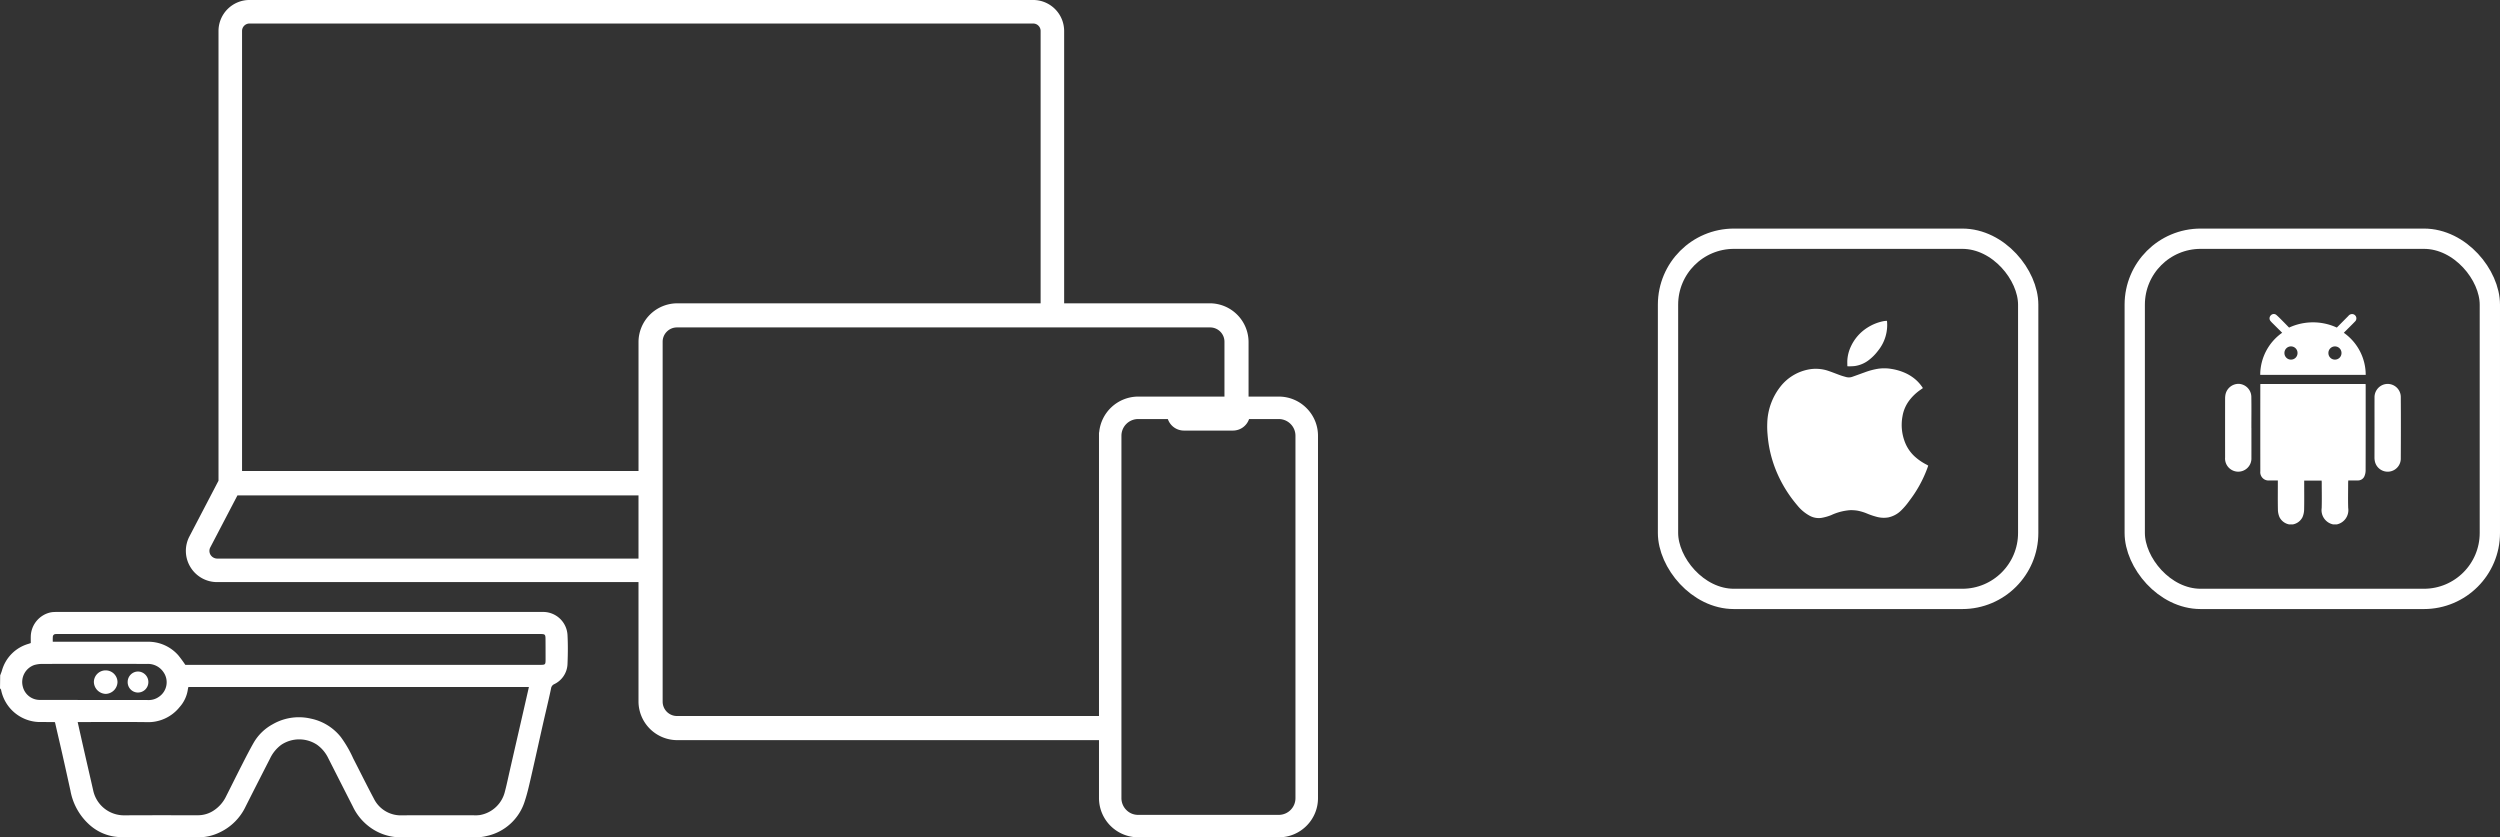 <svg xmlns="http://www.w3.org/2000/svg" width="492.799" height="165.055" viewBox="0 0 492.799 165.055"><rect x="0" y="0" width="492.799" height="165.055" fill="#333333" stroke="none"/><g id="Group_2485" data-name="Group 2485" transform="translate(-815.001 -3849.12)"><g id="Group_2484" data-name="Group 2484" transform="translate(299.799 -193.943)"><g id="Group_2482" data-name="Group 2482" transform="translate(933.601 4088.12)"><g id="Rectangle_580" data-name="Rectangle 580" transform="translate(0.4 -0.001)" fill="none" stroke="#fff" stroke-width="4"><rect width="74" height="75" rx="15" stroke="none"></rect><rect x="2" y="2" width="70" height="71" rx="13" fill="none"></rect></g><g id="Group_2480" data-name="Group 2480" transform="translate(20.206 16.838)"><path id="Path_1285" data-name="Path 1285" d="M244.253,409a2.683,2.683,0,0,1-1.9-1.432,3.869,3.869,0,0,1-.312-1.439c-.036-1.754-.014-3.51-.014-5.265v-.528c-.576,0-1.112,0-1.648,0a1.629,1.629,0,0,1-1.806-1.806q-.01-8.485,0-16.97c0-.067.008-.134.014-.234h20.736c.007.134.019.265.019.4,0,5.549.007,11.1-.012,16.646a2.932,2.932,0,0,1-.3,1.268,1.394,1.394,0,0,1-1.295.693c-.592.015-1.185,0-1.823,0-.01.184-.026.338-.026.493,0,1.647-.042,3.3.011,4.941A2.872,2.872,0,0,1,253.65,409h-.729a2.873,2.873,0,0,1-2.252-3.224c.05-1.658.012-3.318.01-4.977,0-.143-.013-.286-.02-.432h-3.437v.513c0,1.74.023,3.481-.015,5.22a4,4,0,0,1-.321,1.476,2.658,2.658,0,0,1-1.9,1.424Z" transform="translate(-231.625 -367.524)" fill="#fff"></path><path id="Path_1286" data-name="Path 1286" d="M253.606,304.523c.754-.761,1.511-1.529,2.272-2.292a.928.928,0,0,1,.894-.357.851.851,0,0,1,.392,1.48c-.615.644-1.256,1.263-1.886,1.893-.093.094-.183.191-.292.305a10.157,10.157,0,0,1,4.314,8.292H238.506a10.166,10.166,0,0,1,4.326-8.3c-.619-.614-1.227-1.217-1.833-1.821a5.74,5.74,0,0,1-.446-.469.82.82,0,0,1,.036-1.135.784.784,0,0,1,1.129-.056c.418.36.8.761,1.192,1.152.429.43.849.868,1.283,1.312A11.245,11.245,0,0,1,253.606,304.523Zm-9.035,6.316a1.28,1.28,0,0,0,1.286-1.283,1.29,1.29,0,1,0-2.579.005A1.284,1.284,0,0,0,244.572,310.84Zm8.661,0a1.284,1.284,0,0,0,1.293-1.278,1.29,1.29,0,1,0-2.579,0A1.28,1.28,0,0,0,253.233,310.84Z" transform="translate(-231.576 -301.847)" fill="#fff"></path><path id="Path_1287" data-name="Path 1287" d="M203.781,389.82c0,1.97.008,3.941,0,5.911a2.6,2.6,0,1,1-5.187-.085q-.008-5.83,0-11.661a4.117,4.117,0,0,1,.047-.563,2.638,2.638,0,0,1,2.637-2.267,2.6,2.6,0,0,1,2.485,2.47c.04,2.064.011,4.129.011,6.194Z" transform="translate(-198.588 -367.386)" fill="#fff"></path><path id="Path_1288" data-name="Path 1288" d="M368.265,389.846c0-1.97-.006-3.941,0-5.912a2.642,2.642,0,0,1,1.738-2.57,2.587,2.587,0,0,1,3.44,2.492c.033,3.995.023,7.99,0,11.985a2.584,2.584,0,0,1-5.1.676,3.555,3.555,0,0,1-.085-.881C368.261,393.706,368.265,391.776,368.265,389.846Z" transform="translate(-338.806 -367.435)" fill="#fff"></path></g></g><g id="Group_2483" data-name="Group 2483" transform="translate(842 4088.12)"><g id="Rectangle_579" data-name="Rectangle 579" transform="translate(0 -0.001)" fill="none" stroke="#fff" stroke-width="4"><rect width="75" height="75" rx="15" stroke="none"></rect><rect x="2" y="2" width="71" height="71" rx="13" fill="none"></rect></g><g id="Group_2481" data-name="Group 2481" transform="translate(21.553 18.185)"><path id="Path_1289" data-name="Path 1289" d="M305.914,411.925a8.053,8.053,0,0,1-1.767,5.9,9.442,9.442,0,0,1-1.805,1.829,5.884,5.884,0,0,1-2.75,1.179,9.546,9.546,0,0,1-1.489.049c0-.434-.028-.838,0-1.235a7.421,7.421,0,0,1,.724-2.724,8.669,8.669,0,0,1,3.243-3.664,9.176,9.176,0,0,1,3.252-1.286C305.347,411.968,305.736,411.925,305.914,411.925Z" transform="translate(-282.304 -411.925)" fill="#fff"></path><path id="Path_1290" data-name="Path 1290" d="M321.392,420.2c-.16.115-.312.227-.466.333a9.573,9.573,0,0,0-2.124,1.987,7.093,7.093,0,0,0-1.429,3.222,9.377,9.377,0,0,0,.583,5.38,7.5,7.5,0,0,0,2.092,2.8,10.348,10.348,0,0,0,2.047,1.357c.111.058.214.126.346.207-.068.2-.128.389-.2.575a24.453,24.453,0,0,1-3.532,6.374,13.626,13.626,0,0,1-1.564,1.85,5.109,5.109,0,0,1-2.553,1.406,5.3,5.3,0,0,1-2.139-.068,14.24,14.24,0,0,1-2.081-.692,9.383,9.383,0,0,0-1.955-.581,8.8,8.8,0,0,0-1.278-.088,10.66,10.66,0,0,0-3.825.983,9.409,9.409,0,0,1-1.927.543,3.716,3.716,0,0,1-2.275-.4,8.154,8.154,0,0,1-2.485-2.079,25.423,25.423,0,0,1-3.795-5.957,23.766,23.766,0,0,1-1.731-5.472,24.781,24.781,0,0,1-.327-2.513,16.807,16.807,0,0,1-.06-2.271,12.159,12.159,0,0,1,2.639-7.241,9.244,9.244,0,0,1,5.312-3.282,7.678,7.678,0,0,1,4.216.28c.776.267,1.534.577,2.308.853.355.126.722.22,1.085.325a2.065,2.065,0,0,0,1.265-.075c.823-.286,1.637-.594,2.457-.885a13.858,13.858,0,0,1,2.481-.667,8.432,8.432,0,0,1,2.79.032,10.713,10.713,0,0,1,2.534.741,8.49,8.49,0,0,1,2.088,1.291A7.877,7.877,0,0,1,321.392,420.2Z" transform="translate(-290.702 -406.945)" fill="#fff"></path></g></g></g><g id="Group_2313" data-name="Group 2313" transform="translate(1195.881 -3344.409)"><path id="Path_1241" data-name="Path 1241" d="M-273.687,7302.335l-95.216-.007c-.478,0-.956,0-1.439.024a4.087,4.087,0,0,0-.853.142,4.98,4.98,0,0,0-3.62,4.75c-.008.362,0,.724,0,1.085v.135c-.166.062-.318.117-.462.162a7.607,7.607,0,0,0-5.225,5.278c-.063.209-.143.415-.223.618l-.12.313-.034,2.546.117.15a1.082,1.082,0,0,0,.084.1,7.873,7.873,0,0,0,7.472,6.4q1.35,0,2.705.011c.154,0,.308.008.458.02l.4,1.747c.361,1.552.716,3.078,1.062,4.607.514,2.273,1.014,4.546,1.516,6.823l.059.259a11.837,11.837,0,0,0,3.665,6.7,9.448,9.448,0,0,0,6.113,2.52c2.471.037,4.971.043,7.438.043l2.926,0c1.741,0,3.482,0,5.232,0a9.654,9.654,0,0,0,4.157-1.021,10.682,10.682,0,0,0,5.012-5.052q2.375-4.705,4.793-9.417a7.188,7.188,0,0,1,2.226-2.743,6.367,6.367,0,0,1,7.064-.011,6.969,6.969,0,0,1,2.218,2.665q2.406,4.75,4.819,9.481a10.722,10.722,0,0,0,3.172,3.945,10.3,10.3,0,0,0,6.112,2.155q7.628,0,15.261-.018a7.739,7.739,0,0,0,1.8-.235,10.078,10.078,0,0,0,7.587-6.963c.461-1.4.795-2.855,1.116-4.262l.129-.556c.473-2.058.932-4.118,1.391-6.179q.452-2.032.91-4.062.283-1.25.578-2.5c.35-1.5.7-3,1.028-4.553a1.079,1.079,0,0,1,.609-.857,4.588,4.588,0,0,0,2.638-4c.088-2.138.088-3.994,0-5.672A4.811,4.811,0,0,0-273.687,7302.335Zm-13.9,40.076-3.863,0c-3.366,0-6.728-.008-10.121.012a5.917,5.917,0,0,1-5.622-3.309c-.9-1.691-1.769-3.4-2.636-5.111-.478-.944-.956-1.887-1.426-2.8a22.954,22.954,0,0,0-2.44-4.209,10.189,10.189,0,0,0-5.98-3.649,10.378,10.378,0,0,0-2.288-.256,10.334,10.334,0,0,0-5.154,1.377,9.648,9.648,0,0,0-3.742,3.614c-.813,1.425-1.569,2.907-2.329,4.395-.539,1.053-1.068,2.111-1.6,3.17-.5,1-.995,1.991-1.508,3a6.9,6.9,0,0,1-2.45,2.824,5.592,5.592,0,0,1-3.03.939l-3.907,0q-5.4-.012-10.8.016a6.207,6.207,0,0,1-6-4.794q-.407-1.807-.825-3.609l-.68-2.968q-.8-3.505-1.58-7.015l4.315-.007c3.069-.009,6.14-.017,9.192.02a7.928,7.928,0,0,0,6.584-2.962,6.638,6.638,0,0,0,1.634-3.531c.027-.145.059-.287.1-.428h67.121q-.948,4.173-1.908,8.343-.973,4.228-1.935,8.453l-.254,1.134c-.192.87-.384,1.741-.62,2.621a6.16,6.16,0,0,1-4.927,4.685A6.444,6.444,0,0,1-287.586,7342.411Zm-61.894-23.4-.119.081a3.427,3.427,0,0,1-2.114.606q-2.343-.012-4.686-.012h-2.96l-4.471,0q-4.545,0-9.084-.013h-.014a3.434,3.434,0,0,1-3.446-2.587,3.547,3.547,0,0,1,2.28-4.3,5.79,5.79,0,0,1,1.426-.207q10.382-.021,20.788,0a3.678,3.678,0,0,1,3.217,1.611A3.46,3.46,0,0,1-349.481,7319.009Zm45.573-6.247h-40.441q-.637-.959-1.376-1.875a7.869,7.869,0,0,0-6.159-2.678q-5.95-.012-11.9,0l-6.693,0c-.006-.336-.011-.634.012-.979a.547.547,0,0,1,.589-.538,3.918,3.918,0,0,1,.491-.011l94.755,0c1.282,0,1.282,0,1.283,1.335.009,1.075.01,2.151.01,3.226l0,.55c-.007.9-.072.966-1,.968q-5.119.006-10.235,0c-2.085,0-5.017,0-8.107,0Z" transform="translate(0 11.822)" fill="#fff"></path><path id="Path_1242" data-name="Path 1242" d="M-361.755,7312.725a2.321,2.321,0,0,0-2.432,2.175l0,.118v.023a2.412,2.412,0,0,0,2.355,2.317,2.4,2.4,0,0,0,2.3-2.317v-.032A2.33,2.33,0,0,0-361.755,7312.725Z" transform="translate(1.813 12.951)" fill="#fff"></path><path id="Path_1243" data-name="Path 1243" d="M-356.185,7312.926h-.009a2.055,2.055,0,0,0-1.984,2.022,2.031,2.031,0,0,0,.541,1.467,2.016,2.016,0,0,0,1.408.654h.086a2.057,2.057,0,0,0,2.042-2.1A2.077,2.077,0,0,0-356.185,7312.926Z" transform="translate(2.467 12.973)" fill="#fff"></path><path id="Path_1244" data-name="Path 1244" d="M-126.931,7273.978a7.682,7.682,0,0,0-5.466-2.274h-5.96v-10.8a7.655,7.655,0,0,0-7.59-7.588h-28.761v-53.69a6.117,6.117,0,0,0-6.1-6.1H-335.3a6.117,6.117,0,0,0-6.1,6.1v88.66l-5.731,10.979a6.135,6.135,0,0,0,.19,6.038,6.137,6.137,0,0,0,5.238,2.968h83.091v23.568a7.652,7.652,0,0,0,7.59,7.586h83.182v11.406a7.743,7.743,0,0,0,7.718,7.749H-132.4a7.676,7.676,0,0,0,5.455-2.254,7.683,7.683,0,0,0,2.276-5.464v-71.411A7.682,7.682,0,0,0-126.931,7273.978Zm-36.484,5.472a3.279,3.279,0,0,1,.95-2.337,3.279,3.279,0,0,1,2.322-.98h5.875a3.355,3.355,0,0,0,3.136,2.27h9.744a3.356,3.356,0,0,0,3.132-2.27h5.849a3.273,3.273,0,0,1,2.316.952,3.272,3.272,0,0,1,.979,2.324l0,71.43a3.276,3.276,0,0,1-.95,2.337,3.274,3.274,0,0,1-2.322.979H-160.1a3.215,3.215,0,0,1-2.336-.95,3.3,3.3,0,0,1-.98-2.37Zm-90.436-18.555a2.811,2.811,0,0,1,.832-2,2.808,2.808,0,0,1,2-.823h105.088a2.81,2.81,0,0,1,2,.831,2.811,2.811,0,0,1,.824,2v10.8H-160.1a7.747,7.747,0,0,0-7.706,7.073l-.034-.006v55.9h-83.188a2.83,2.83,0,0,1-2.822-2.833Zm-82.908-61.268a1.467,1.467,0,0,1,1.461-1.46h154.492a1.465,1.465,0,0,1,1.461,1.46v53.692h-71.673a7.655,7.655,0,0,0-7.59,7.586v25.474h-78.152Zm78.149,91.553v12.457l-83.065,0h0a1.585,1.585,0,0,1-1.295-.735,1.484,1.484,0,0,1-.043-1.485l5.344-10.234Z" transform="translate(3.592)" fill="#fff"></path></g></g></svg>
